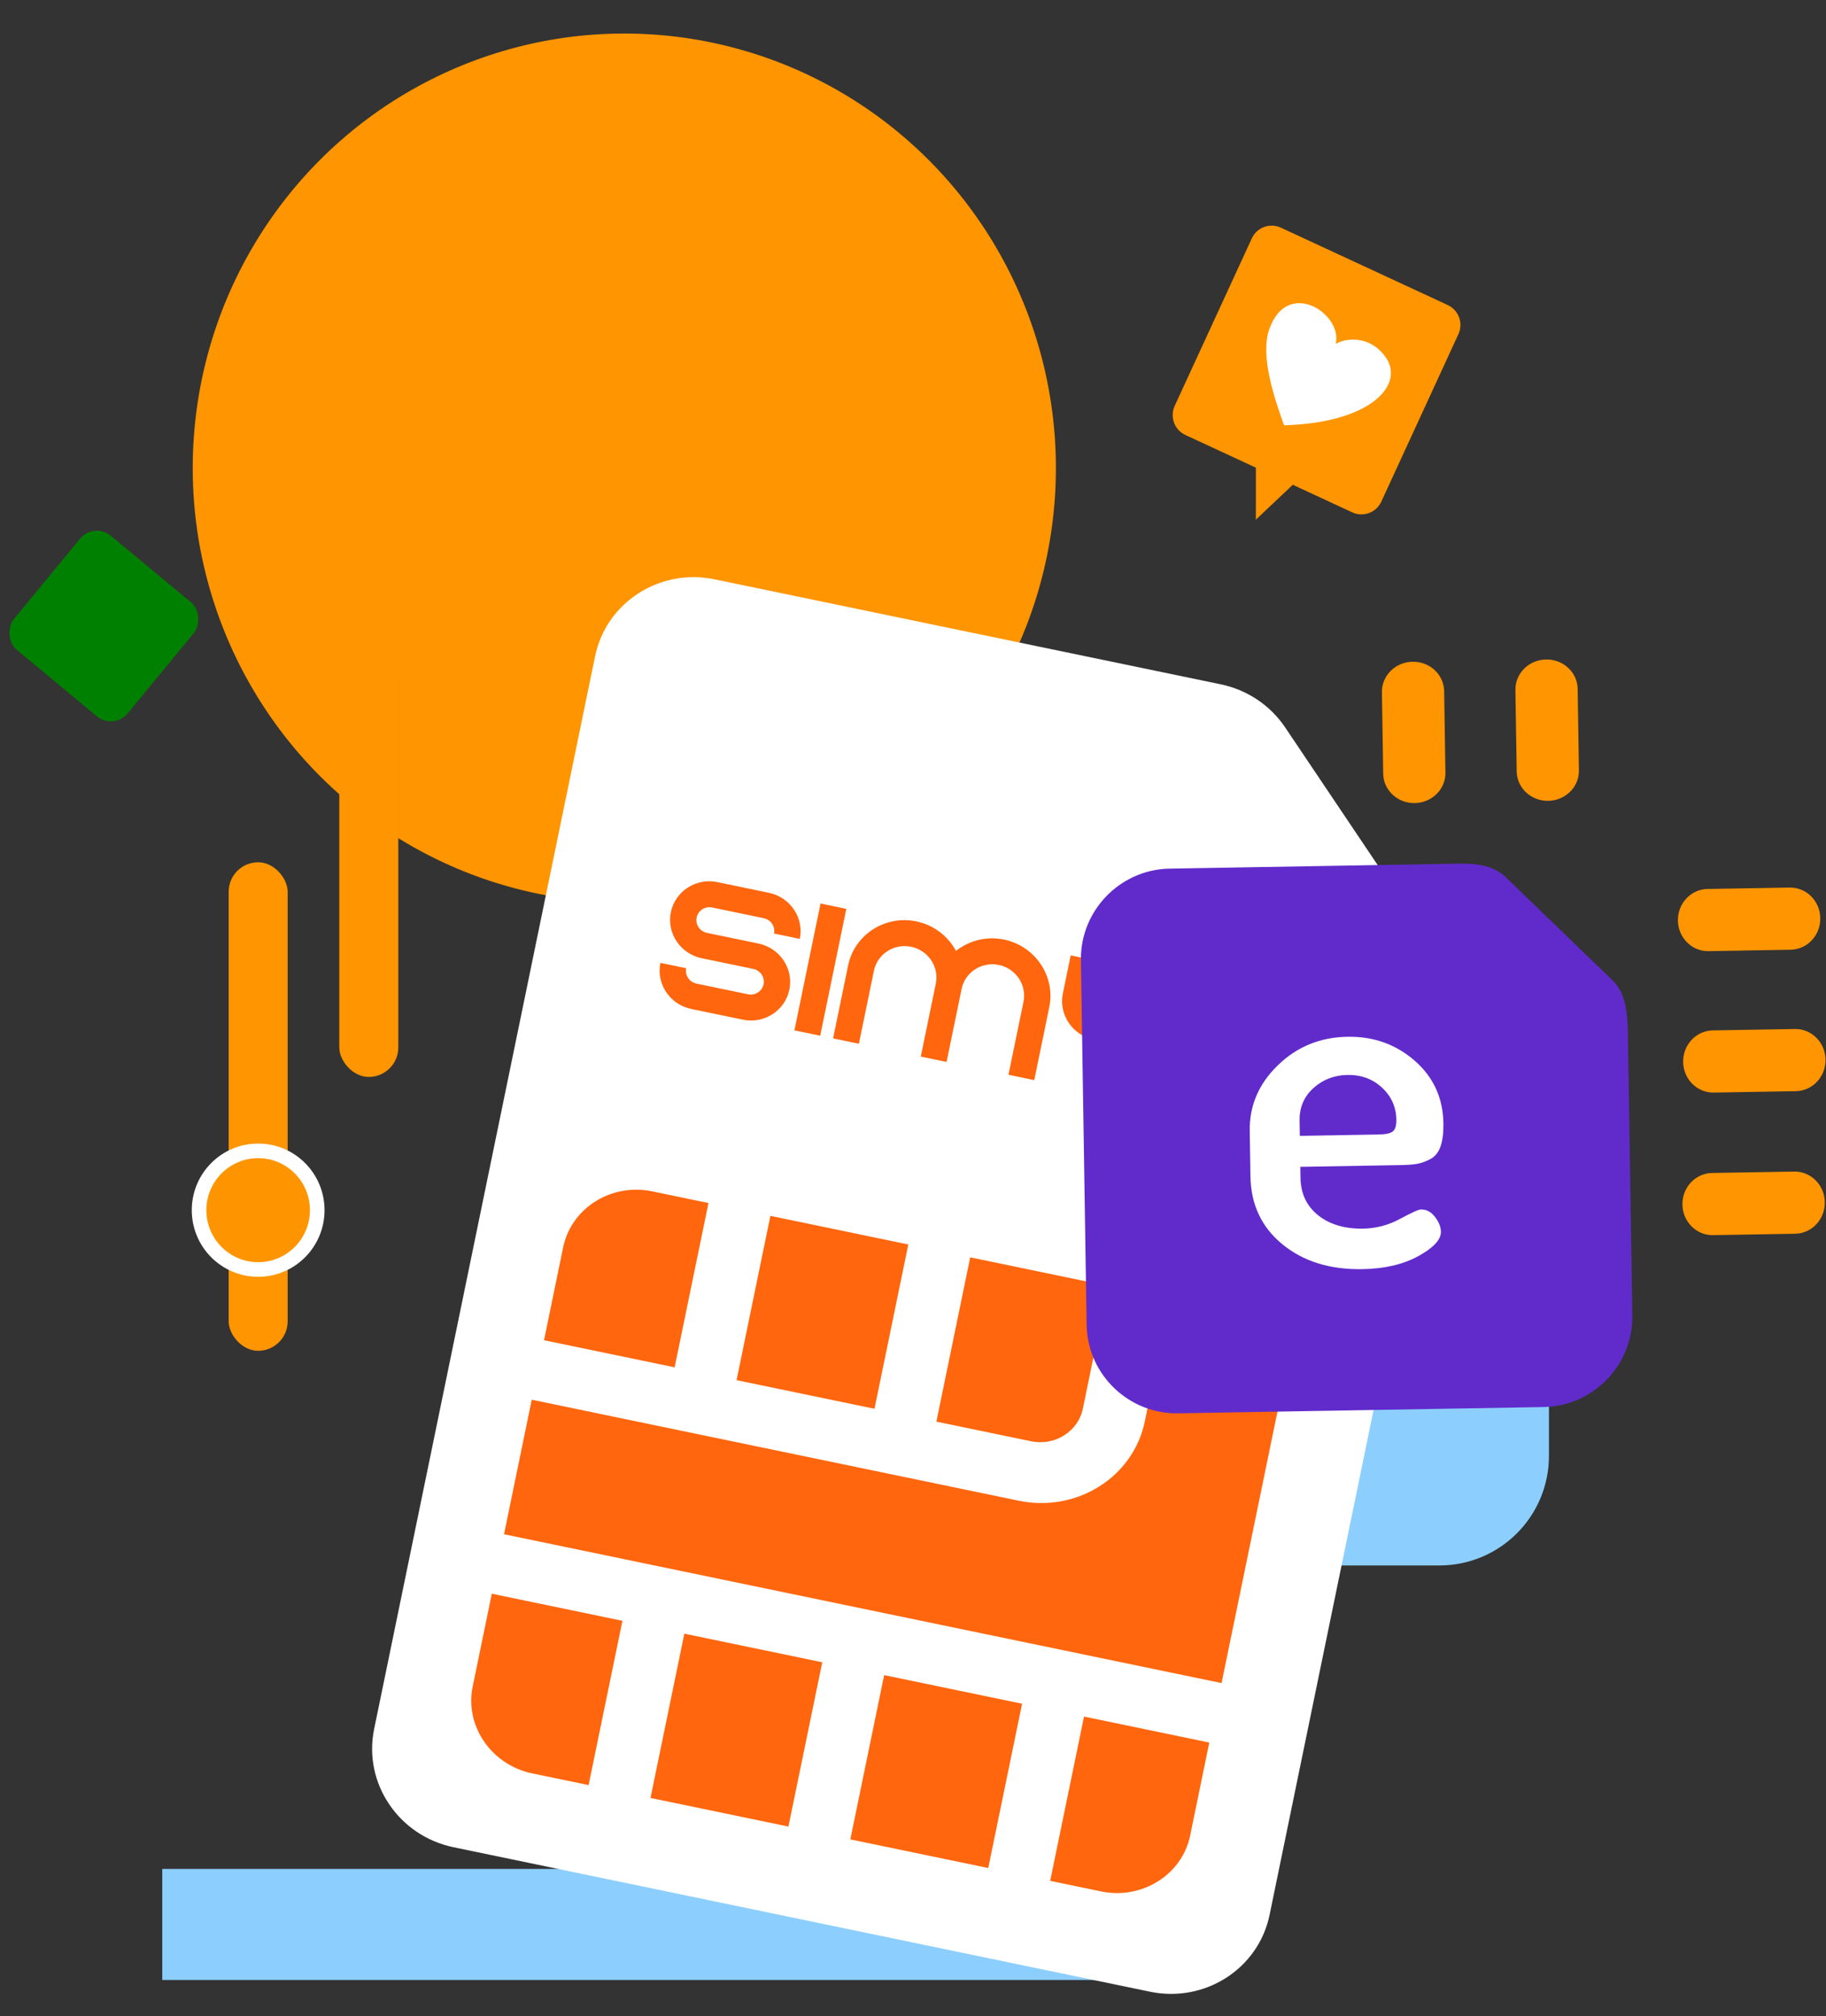 <svg width="250" height="276" viewBox="0 0 250 276" fill="none" xmlns="http://www.w3.org/2000/svg">
<rect x="0" y="0" width="250" height="276" fill="#333333" stroke="none"/>
<ellipse cx="59.114" cy="59.508" rx="59.114" ry="59.508" transform="matrix(-0.997 -0.072 -0.071 0.997 148.637 9)" fill="#FF9500"/>
<rect x="22.216" y="255.868" width="129.26" height="15.2" fill="#8CCFFF"/>
<rect x="147.437" y="152.504" width="64.63" height="61.815" rx="15" fill="#8CCFFF"/>
<path d="M81.477 89.837C82.997 82.461 90.332 77.756 97.844 79.314L167.13 93.686C170.748 94.436 173.919 96.56 175.956 99.591L196.769 130.56C198.806 133.591 199.542 137.28 198.811 140.827L173.821 262.153C172.301 269.529 164.966 274.234 157.454 272.675L62.09 252.895C54.564 251.334 49.705 244.087 51.222 236.723L81.477 89.837Z" fill="white"/>
<path fill-rule="evenodd" clip-rule="evenodd" d="M139.935 233.248L135.302 255.739L116.419 251.823L121.051 229.332L139.935 233.248ZM165.564 238.564L162.947 251.287C161.84 256.66 156.356 260.107 150.762 258.947L143.782 257.499L148.415 235.008L165.564 238.564ZM112.577 227.574L107.944 250.065L89.061 246.148L93.694 223.657L112.577 227.574ZM85.218 221.897L80.585 244.388L72.869 242.787C67.275 241.627 63.607 236.281 64.714 230.909L67.334 218.187L85.218 221.897ZM167.177 179.258C172.771 180.418 176.443 185.765 175.336 191.143L167.245 230.422L69.008 210.046L72.802 191.627L139.474 205.456C147.422 207.104 155.166 202.231 156.738 194.598L160.196 177.81L167.177 179.258ZM151.717 176.053L148.259 192.842C147.611 195.985 144.424 197.993 141.151 197.314L128.201 194.628L132.834 172.137L151.717 176.053ZM96.999 164.702L92.366 187.193L74.483 183.483L77.102 170.767C78.21 165.389 83.688 161.941 89.282 163.101L96.999 164.702ZM124.359 170.376L119.726 192.867L100.843 188.95L105.476 166.459L124.359 170.376Z" fill="#FF660D"/>
<path d="M171.714 135.737C166.7 134.697 161.798 137.867 160.783 142.799C159.767 147.73 163.021 152.592 168.028 153.63C173.035 154.669 177.944 151.501 178.959 146.569C179.975 141.637 176.728 136.777 171.714 135.737ZM168.745 150.15C165.68 149.515 163.692 146.546 164.315 143.524C164.937 140.502 167.935 138.568 171 139.203C174.065 139.839 176.052 142.808 175.43 145.83C174.808 148.851 171.81 150.786 168.745 150.15Z" fill="#FF660D"/>
<path d="M156.816 138.354C156.619 139.313 155.667 139.927 154.693 139.725L150.456 138.846C149.481 138.644 148.851 137.702 149.048 136.743L150.121 131.534L146.59 130.801L145.517 136.011C144.925 138.887 146.817 141.713 149.741 142.319L150.094 142.392L148.663 149.338L152.194 150.071L153.624 143.125L153.978 143.198C156.901 143.804 159.755 141.962 160.347 139.087L161.42 133.877L157.889 133.145L156.816 138.354Z" fill="#FF660D"/>
<path d="M137.465 128.633C135.049 128.132 132.664 128.775 130.886 130.187C129.811 128.183 127.875 126.644 125.46 126.143C121.173 125.254 116.986 127.956 116.118 132.173L114.061 142.161L117.591 142.894L119.649 132.905C120.122 130.606 122.407 129.131 124.744 129.616C127.082 130.101 128.596 132.364 128.123 134.663L126.065 144.651L129.596 145.384L131.654 135.395C132.127 133.096 134.412 131.621 136.749 132.106C139.087 132.591 140.601 134.854 140.128 137.153L138.07 147.141L141.601 147.874L143.659 137.885C144.527 133.669 141.751 129.522 137.465 128.633V128.633Z" fill="#FF660D"/>
<path d="M115.872 124.43L112.341 123.697L108.764 141.063L112.295 141.795L115.872 124.43Z" fill="#FF660D"/>
<path d="M97.502 124.241L104.564 125.705C105.539 125.908 106.169 126.85 105.972 127.808L109.503 128.541C110.095 125.665 108.203 122.839 105.279 122.232L98.218 120.768C95.301 120.163 92.441 122.003 91.848 124.879C91.256 127.754 93.148 130.581 96.072 131.187L103.133 132.652C104.108 132.854 104.738 133.796 104.541 134.754C104.344 135.713 103.392 136.327 102.418 136.125L95.356 134.66C94.382 134.458 93.751 133.516 93.948 132.557L90.418 131.825C89.825 134.701 91.717 137.527 94.641 138.133L101.703 139.598C104.626 140.204 107.48 138.363 108.072 135.487C108.664 132.611 106.772 129.785 103.849 129.179L96.787 127.714C95.812 127.512 95.182 126.57 95.379 125.611C95.577 124.653 96.528 124.039 97.502 124.241Z" fill="#FF660D"/>
<path fill-rule="evenodd" clip-rule="evenodd" d="M223.482 180.097C223.586 186.813 218.232 192.403 211.534 192.627L211.33 192.632L161.308 193.491C154.584 193.606 148.99 188.271 148.776 181.582L148.771 181.379L147.991 131.456C147.886 124.739 153.241 119.148 159.938 118.924L160.142 118.919L199.729 118.239C202.664 118.189 204.6 118.659 206.095 120.041L206.199 120.139L220.747 134.19C222.066 135.464 222.645 137.25 222.82 139.882L222.842 140.273L222.859 140.676C222.862 140.745 222.864 140.813 222.866 140.883L222.875 141.305L223.482 180.097Z" fill="#612BCC"/>
<path fill-rule="evenodd" clip-rule="evenodd" d="M186.528 173.753C189.564 173.701 192.118 173.105 194.192 171.964C196.266 170.823 197.294 169.711 197.277 168.627C197.267 167.968 196.996 167.293 196.465 166.6C195.934 165.908 195.297 165.568 194.554 165.581C194.214 165.587 193.255 166.018 191.676 166.874C190.097 167.73 188.415 168.173 186.632 168.204C184.106 168.247 182.053 167.64 180.472 166.381C178.892 165.122 178.085 163.409 178.051 161.241L178.028 159.743L191.784 159.507C192.696 159.492 193.433 159.436 193.995 159.342C194.556 159.247 195.163 159.029 195.816 158.689C196.469 158.348 196.938 157.771 197.222 156.959C197.507 156.146 197.639 155.092 197.619 153.796C197.564 150.311 196.251 147.448 193.678 145.207C191.106 142.967 188.036 141.877 184.47 141.938C180.734 142.002 177.558 143.305 174.944 145.848C172.329 148.39 171.049 151.382 171.103 154.825L171.2 161.04C171.26 164.907 172.721 168.012 175.582 170.354C178.442 172.696 182.091 173.829 186.528 173.753ZM188.788 155.318L177.961 155.504L177.928 153.4C177.9 151.615 178.53 150.138 179.818 148.968C181.106 147.798 182.662 147.198 184.488 147.166C186.356 147.134 187.931 147.713 189.213 148.903C190.495 150.092 191.15 151.558 191.177 153.301C191.189 154.087 191.033 154.615 190.708 154.887C190.383 155.158 189.743 155.302 188.788 155.318Z" fill="white"/>
<path fill-rule="evenodd" clip-rule="evenodd" d="M193.699 109.947C191.347 109.987 189.411 108.187 189.376 105.926L189.201 94.763C189.165 92.502 191.044 90.636 193.396 90.596C195.749 90.555 197.685 92.356 197.72 94.617L197.895 105.78C197.93 108.041 196.052 109.906 193.699 109.947Z" fill="#FF9500"/>
<path fill-rule="evenodd" clip-rule="evenodd" d="M211.977 109.638C209.624 109.678 207.688 107.879 207.653 105.618L207.478 94.454C207.443 92.194 209.321 90.327 211.674 90.287C214.027 90.247 215.962 92.047 215.998 94.308L216.172 105.472C216.208 107.733 214.33 109.598 211.977 109.638Z" fill="#FF9500"/>
<path fill-rule="evenodd" clip-rule="evenodd" d="M245.16 130.023L233.915 130.216C231.637 130.255 229.762 128.382 229.725 126.032C229.689 123.68 231.503 121.743 233.782 121.704L245.027 121.511C247.305 121.472 249.18 123.346 249.217 125.698C249.254 128.048 247.438 129.984 245.16 130.023Z" fill="#FF9500"/>
<path fill-rule="evenodd" clip-rule="evenodd" d="M245.877 149.386L234.632 149.578C232.353 149.618 230.478 147.745 230.442 145.395C230.405 143.043 232.22 141.106 234.498 141.067L245.743 140.874C248.021 140.835 249.897 142.709 249.933 145.06C249.97 147.41 248.154 149.347 245.877 149.386Z" fill="#FF9500"/>
<path fill-rule="evenodd" clip-rule="evenodd" d="M245.779 168.905L234.534 169.098C232.255 169.137 230.381 167.264 230.344 164.914C230.307 162.564 232.122 160.625 234.401 160.586L245.646 160.393C247.923 160.354 249.799 162.23 249.836 164.58C249.873 166.93 248.057 168.866 245.779 168.905Z" fill="#FF9500"/>
<rect x="46.453" y="88.663" width="8.079" height="58.775" rx="4.039" fill="#FF9500"/>
<rect x="31.305" y="118.05" width="8.079" height="66.882" rx="4.039" fill="#FF9500"/>
<rect width="20.225" height="20.239" rx="3" transform="matrix(0.77 0.639 -0.636 0.772 12.869 71.435)" fill="#008000"/>
<path fill-rule="evenodd" clip-rule="evenodd" d="M175.365 31.169C173.862 30.472 172.082 31.127 171.389 32.632L160.829 55.566C160.136 57.071 160.793 58.856 162.296 59.553L171.941 64.025V71.144L176.997 66.369L185.138 70.144C186.641 70.841 188.421 70.186 189.114 68.681L199.674 45.747C200.367 44.242 199.71 42.457 198.207 41.76L175.365 31.169Z" fill="#FF9500"/>
<path d="M189.658 48.824C187.449 45.815 184.191 46.309 182.874 47.078C183.884 43.025 176.31 37.958 173.785 45.052C172.492 48.685 174.458 54.51 175.805 58.225C187.802 57.887 192.42 52.584 189.658 48.824Z" fill="white"/>
<path d="M43.433 165.678C43.433 170.166 39.808 173.799 35.344 173.799C30.881 173.799 27.256 170.166 27.256 165.678C27.256 161.19 30.881 157.558 35.344 157.558C39.808 157.558 43.433 161.19 43.433 165.678Z" fill="#FE9500" stroke="white" stroke-width="2"/>
</svg>
